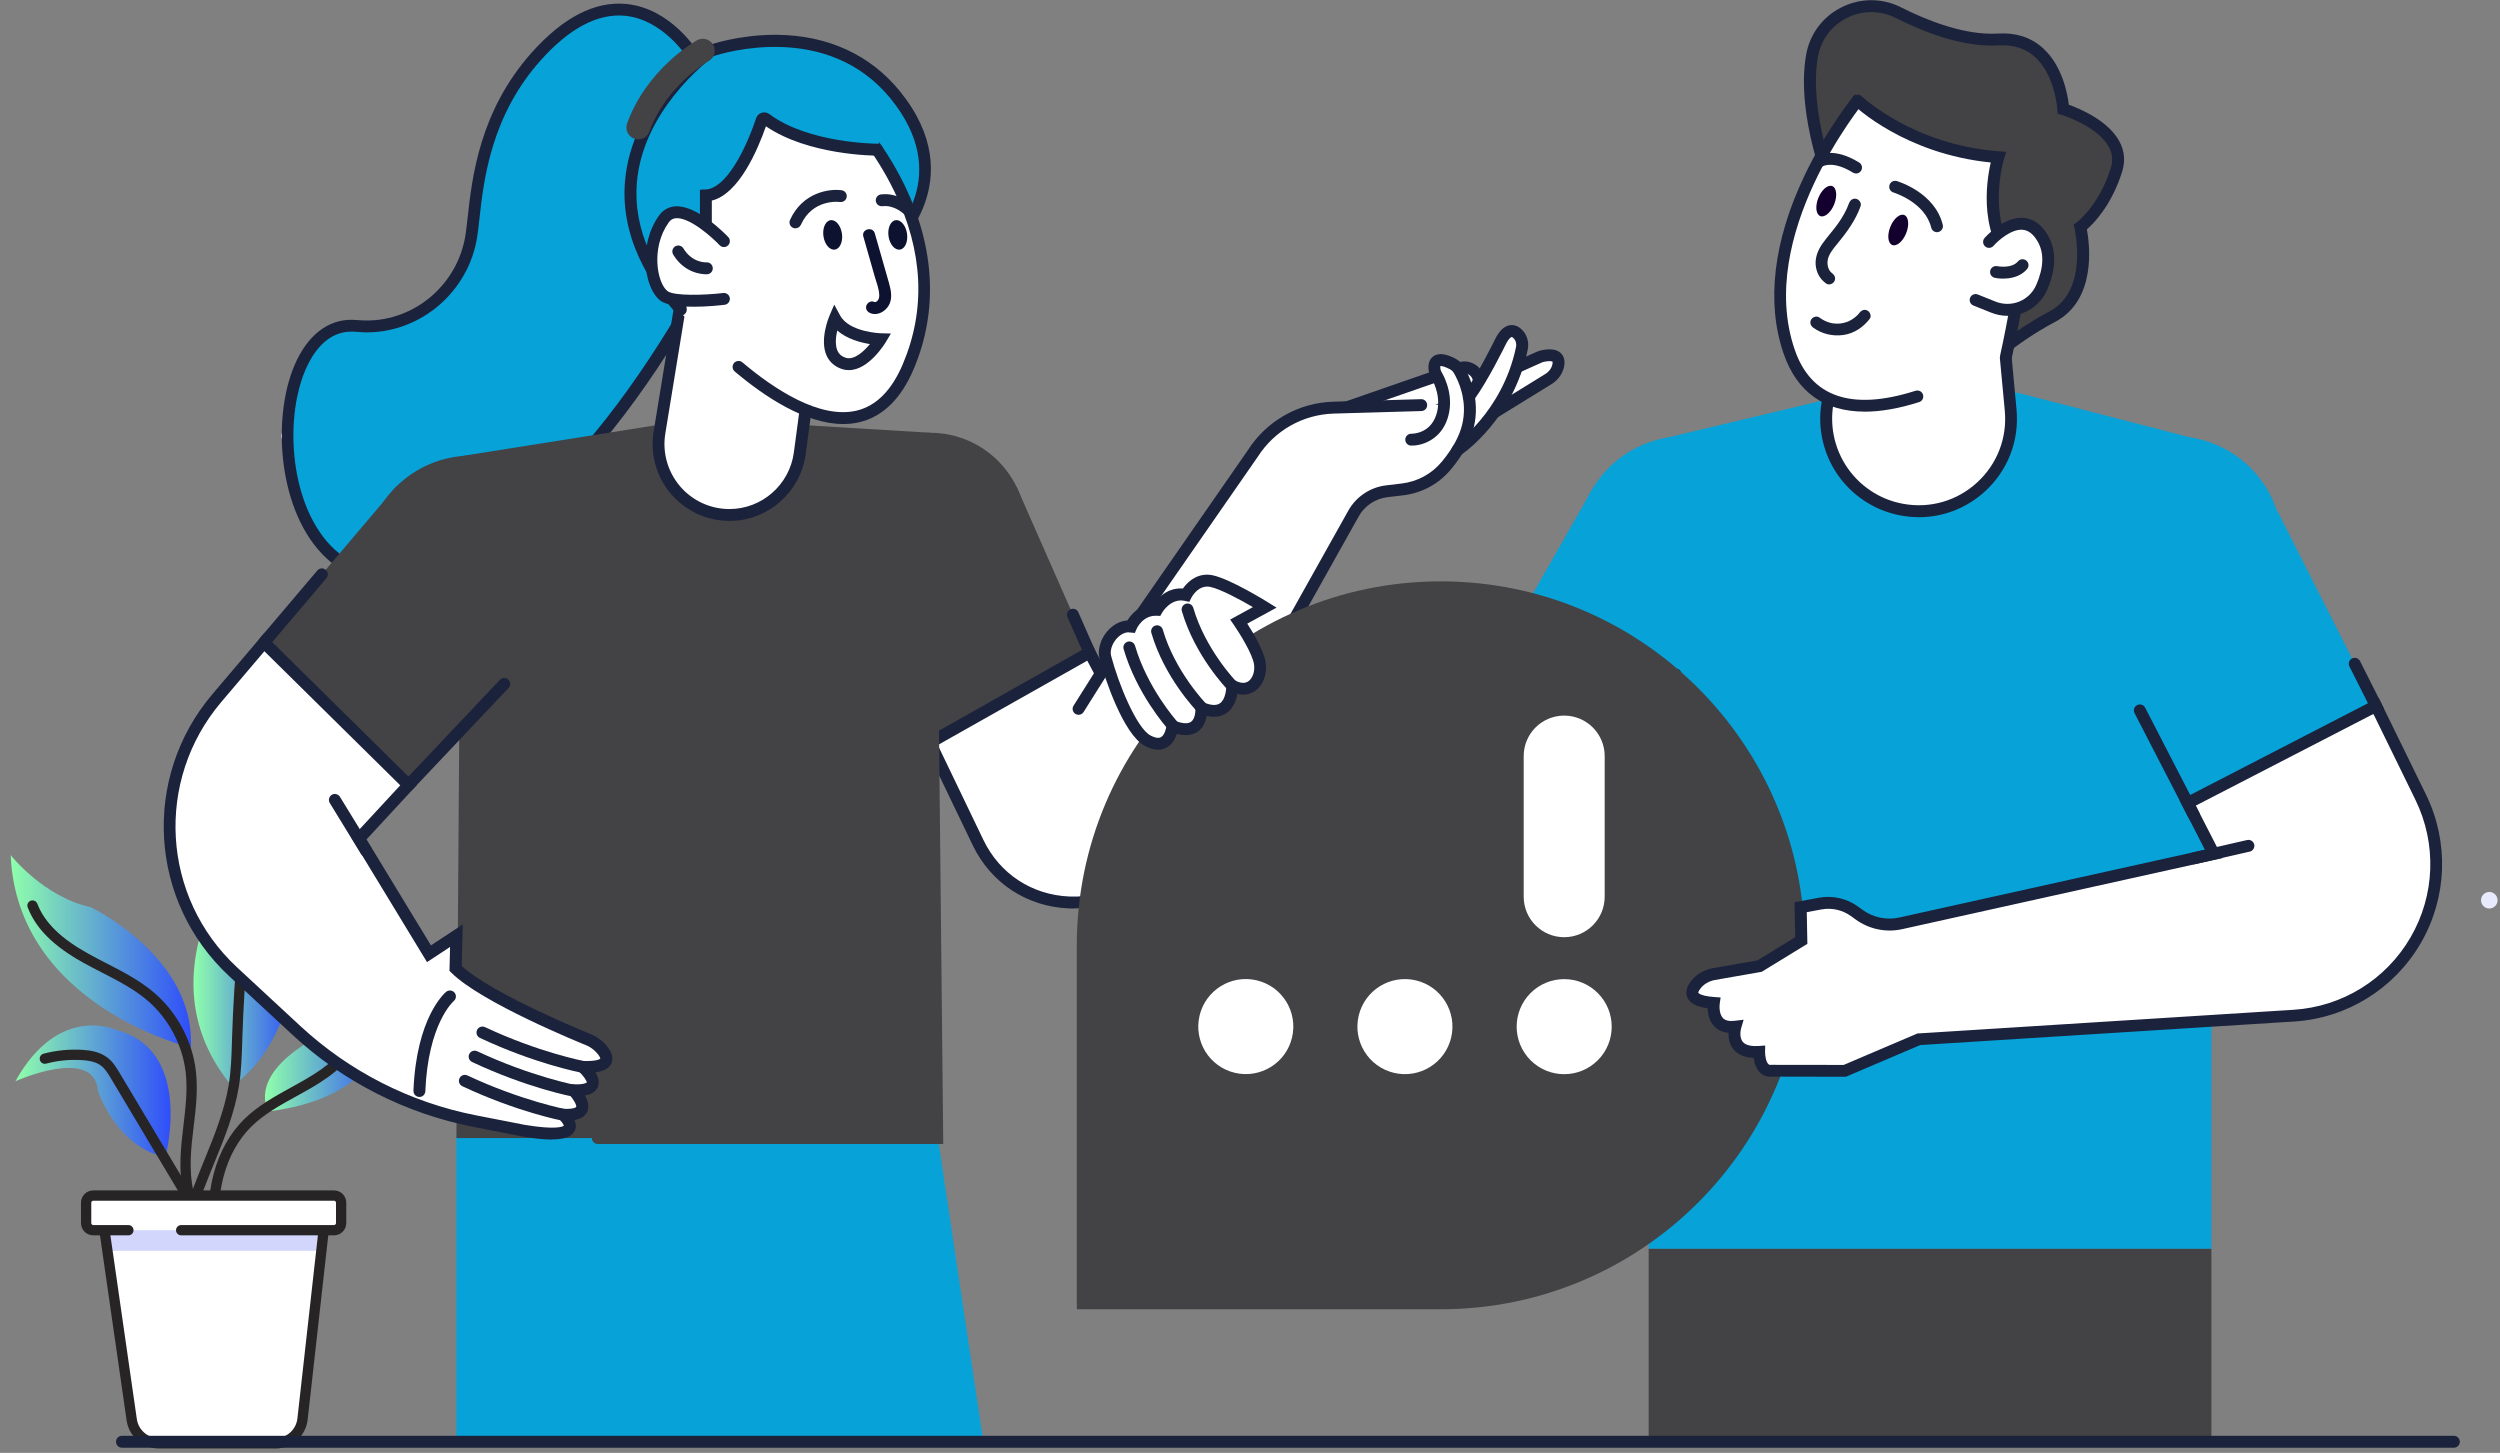 <svg width="191" height="111" viewBox="0 0 191 111" fill="none" xmlns="http://www.w3.org/2000/svg">
<rect x="0" y="0" width="191" height="111" fill="#808080" stroke="none"/>
<path d="M14.577 80.039C14.577 80.039 1.301 76.865 0.817 65.332C0.817 65.332 3.339 68.53 6.922 69.305C6.922 69.305 14.966 73.136 14.577 80.039Z" fill="url(#paint0_linear_2222_977)"/>
<path d="M29.552 75.878C29.552 75.878 31.208 83.584 20.52 84.909C20.52 84.909 18.919 82.525 23.38 79.717C24.084 79.272 24.887 79.025 25.709 78.891C26.771 78.718 28.474 78.085 29.552 75.878Z" fill="url(#paint1_linear_2222_977)"/>
<path d="M21.059 61.638C21.059 61.638 9.561 73.108 17.688 82.945C17.688 82.945 20.166 81.691 21.68 77.494C22.679 74.725 22.695 71.707 21.916 68.868C21.476 67.255 21.039 64.844 21.063 61.638H21.059Z" fill="url(#paint2_linear_2222_977)"/>
<path d="M9.005 78.728C9.005 78.728 4.548 76.545 1.177 82.607C1.177 82.607 7.223 79.889 7.483 83.342C7.483 83.342 8.918 87.681 12.639 88.389C12.639 88.389 14.799 80.337 9.009 78.728H9.005Z" fill="url(#paint3_linear_2222_977)"/>
<path d="M13.99 97.184C13.782 97.184 13.608 97.023 13.597 96.811C13.447 93.931 14.549 91.233 15.615 88.621C16.374 86.757 17.16 84.825 17.479 82.859C17.656 81.765 17.692 80.621 17.723 79.519L17.735 79.126C17.88 74.657 18.297 70.15 18.97 65.728C19.001 65.512 19.206 65.366 19.418 65.398C19.635 65.429 19.78 65.63 19.749 65.846C19.08 70.236 18.667 74.712 18.521 79.149L18.51 79.543C18.474 80.672 18.439 81.84 18.254 82.984C17.924 85.042 17.121 87.013 16.342 88.916C15.264 91.564 14.242 94.065 14.383 96.772C14.395 96.988 14.226 97.173 14.01 97.184C14.002 97.184 13.998 97.184 13.99 97.184Z" fill="#272425"/>
<path d="M16.468 95.419C16.276 95.419 16.107 95.277 16.079 95.081C15.521 91.171 16.457 87.686 18.644 85.518C19.686 84.488 20.988 83.768 22.251 83.072C23.852 82.191 25.362 81.357 26.338 79.952C26.46 79.775 26.707 79.728 26.884 79.854C27.061 79.976 27.109 80.224 26.983 80.401C25.905 81.955 24.241 82.875 22.632 83.76C21.417 84.429 20.162 85.121 19.198 86.077C17.188 88.067 16.335 91.308 16.858 94.967C16.889 95.183 16.74 95.38 16.524 95.411C16.504 95.411 16.484 95.411 16.468 95.411V95.419Z" fill="#272425"/>
<path d="M14.893 92.878C14.747 92.878 14.61 92.799 14.539 92.662C13.65 90.884 13.721 88.799 13.882 87.182C13.921 86.785 13.969 86.388 14.016 85.986C14.177 84.641 14.342 83.253 14.185 81.911C13.941 79.83 12.891 77.848 11.309 76.475C10.271 75.578 9.004 74.925 7.777 74.296C7.309 74.056 6.829 73.808 6.361 73.549C4.088 72.286 2.738 70.941 2.117 69.324C2.038 69.12 2.141 68.895 2.341 68.817C2.542 68.738 2.77 68.84 2.849 69.041C3.403 70.477 4.638 71.692 6.743 72.86C7.199 73.116 7.667 73.356 8.135 73.596C9.402 74.245 10.712 74.921 11.821 75.881C13.552 77.38 14.696 79.543 14.964 81.817C15.133 83.249 14.964 84.684 14.795 86.073C14.747 86.466 14.7 86.86 14.661 87.253C14.511 88.763 14.441 90.703 15.239 92.304C15.337 92.496 15.259 92.732 15.062 92.831C15.007 92.858 14.944 92.874 14.885 92.874L14.893 92.878Z" fill="#272425"/>
<path d="M16.188 96.45C15.991 96.45 15.822 96.304 15.798 96.103C15.578 94.286 14.567 92.595 13.674 91.096L8.478 82.395C8.261 82.029 8.033 81.656 7.719 81.416C7.384 81.164 6.928 81.03 6.236 80.991C5.323 80.936 4.411 81.026 3.526 81.262C3.313 81.317 3.101 81.191 3.046 80.983C2.991 80.774 3.116 80.558 3.325 80.503C4.289 80.247 5.284 80.149 6.283 80.208C6.861 80.243 7.601 80.338 8.199 80.794C8.635 81.124 8.911 81.589 9.154 81.998L14.351 90.699C15.283 92.26 16.341 94.03 16.581 96.013C16.608 96.229 16.455 96.426 16.239 96.45C16.223 96.45 16.207 96.45 16.191 96.45H16.188Z" fill="#272425"/>
<path d="M21.032 110.269H12.126C11.088 110.269 10.207 109.505 10.057 108.475L7.697 92.084H24.93L23.101 108.412C22.983 109.47 22.09 110.269 21.024 110.269H21.032Z" fill="white"/>
<path d="M24.549 95.56L24.844 92.913H7.824L8.205 95.56H24.549Z" fill="#D2D6FD"/>
<path d="M21.039 110.662H12.133C10.906 110.662 9.852 109.745 9.675 108.534L7.252 91.694H25.381L23.505 108.459C23.364 109.718 22.305 110.666 21.039 110.666V110.662ZM8.161 92.477L10.454 108.42C10.572 109.25 11.296 109.875 12.133 109.875H21.039C21.904 109.875 22.628 109.226 22.722 108.368L24.5 92.481H8.161V92.477Z" fill="#272425"/>
<path d="M25.025 91.34H7.611C7.04 91.34 6.577 91.803 6.577 92.374V92.953C6.577 93.524 7.04 93.987 7.611 93.987H25.025C25.596 93.987 26.059 93.524 26.059 92.953V92.374C26.059 91.803 25.596 91.34 25.025 91.34Z" fill="white"/>
<path d="M25.516 94.381H13.842C13.625 94.381 13.448 94.204 13.448 93.988C13.448 93.772 13.625 93.594 13.842 93.594H25.516C25.603 93.594 25.67 93.524 25.67 93.441V91.887C25.67 91.801 25.599 91.734 25.516 91.734H7.127C7.041 91.734 6.974 91.805 6.974 91.887V93.441C6.974 93.528 7.045 93.594 7.127 93.594H9.81C10.026 93.594 10.203 93.772 10.203 93.988C10.203 94.204 10.026 94.381 9.81 94.381H7.127C6.608 94.381 6.187 93.96 6.187 93.441V91.887C6.187 91.368 6.608 90.947 7.127 90.947H25.516C26.035 90.947 26.456 91.368 26.456 91.887V93.441C26.456 93.96 26.035 94.381 25.516 94.381Z" fill="#272425"/>
<path d="M38.481 28.301C38.497 29.285 37.711 30.095 36.727 30.111C35.744 30.127 34.933 29.34 34.918 28.357C34.902 27.373 35.689 26.563 36.672 26.547C37.655 26.531 38.466 27.318 38.481 28.301Z" fill="#E8EBFE"/>
<path d="M190.816 68.766C190.82 69.116 190.541 69.403 190.194 69.411C189.848 69.419 189.557 69.136 189.549 68.79C189.545 68.44 189.825 68.153 190.171 68.145C190.517 68.137 190.808 68.42 190.816 68.766Z" fill="#E8EBFE"/>
<path d="M24.672 34.234L23.81 33.782L24.263 32.92C24.381 32.696 24.294 32.425 24.07 32.307C23.846 32.189 23.574 32.275 23.456 32.499L23.004 33.361L22.142 32.908C21.918 32.791 21.647 32.877 21.529 33.101C21.411 33.325 21.497 33.597 21.722 33.715L22.583 34.167L22.131 35.029C22.013 35.253 22.099 35.524 22.323 35.642C22.548 35.76 22.819 35.674 22.937 35.45L23.389 34.588L24.251 35.041C24.475 35.158 24.747 35.072 24.864 34.848C24.983 34.623 24.896 34.352 24.672 34.234Z" fill="#E8EBFE"/>
<path d="M75.127 110.149H34.871V86.603H71.602L75.127 110.149Z" fill="#06A2D8"/>
<path d="M101.338 31.661L111.502 28.133C112.183 27.897 112.91 28.353 112.981 29.069C112.981 29.081 112.981 29.093 112.981 29.105C113.02 29.561 112.757 29.99 112.34 30.186L104.343 33.931L101.338 31.661Z" fill="white"/>
<path d="M104.286 34.457L100.384 31.511L111.351 27.704C111.811 27.542 112.311 27.601 112.72 27.865C113.125 28.125 113.385 28.545 113.432 29.025V29.065C113.487 29.706 113.125 30.319 112.535 30.595L104.286 34.457ZM102.292 31.81L104.4 33.399L112.149 29.769C112.397 29.651 112.551 29.399 112.531 29.135V29.104C112.507 28.911 112.401 28.734 112.232 28.624C112.059 28.514 111.847 28.486 111.654 28.553L102.296 31.802L102.292 31.81Z" fill="#1B223C"/>
<path d="M112.987 32.239L118.305 28.963C118.679 28.731 118.962 28.365 119.052 27.932C119.155 27.464 119.017 26.988 117.931 27.189C117.801 27.212 117.679 27.252 117.558 27.307L112.987 29.368V32.239Z" fill="white"/>
<path d="M112.53 33.053V29.076L117.369 26.893C117.526 26.822 117.687 26.771 117.844 26.744C118.513 26.622 118.977 26.704 119.268 27.003C119.434 27.172 119.607 27.491 119.493 28.026C119.379 28.565 119.028 29.045 118.537 29.348L112.526 33.053H112.53ZM113.439 29.662V31.424L118.061 28.573C118.344 28.4 118.541 28.128 118.604 27.833C118.635 27.684 118.615 27.633 118.612 27.629C118.612 27.629 118.568 27.593 118.383 27.593C118.293 27.593 118.171 27.601 118.006 27.633C117.919 27.648 117.829 27.676 117.738 27.719L113.435 29.658L113.439 29.662Z" fill="#1B223C"/>
<path d="M53.005 4.319C53.005 4.319 48.167 -3.753 40.961 4.319C36.41 9.413 36.425 15.281 36.012 17.996C35.383 22.153 31.709 25.198 27.512 24.919C27.398 24.911 27.284 24.903 27.17 24.891C19.149 24.203 19.747 48.842 33.601 43.225C47.455 37.608 57.194 14.471 57.194 14.471L53.005 4.311V4.319Z" fill="#06A2D8"/>
<path d="M29.747 44.523C27.297 44.523 25.617 43.402 24.54 42.25C21.141 38.615 20.759 31.468 22.683 27.503C23.717 25.371 25.326 24.285 27.21 24.447C27.324 24.454 27.435 24.466 27.545 24.47C31.447 24.73 34.971 21.855 35.565 17.933C35.624 17.551 35.671 17.111 35.73 16.599C36.065 13.567 36.631 8.492 40.624 4.016C43.027 1.325 45.45 0.075 47.834 0.303C51.291 0.629 53.313 3.945 53.4 4.087L53.431 4.146L57.691 14.479L57.616 14.652C57.593 14.711 55.119 20.549 50.977 26.992C47.138 32.967 41.041 40.704 33.772 43.65C32.245 44.268 30.908 44.519 29.747 44.519V44.523ZM26.845 25.336C25.118 25.336 24.079 26.708 23.501 27.896C21.703 31.598 22.05 38.253 25.204 41.624C27.206 43.768 30.054 44.177 33.433 42.808C46.327 37.581 55.776 16.595 56.704 14.471L52.601 4.523C52.412 4.224 50.587 1.471 47.739 1.204C45.663 1.011 43.495 2.159 41.3 4.618C37.5 8.874 36.958 13.771 36.631 16.694C36.572 17.213 36.525 17.665 36.462 18.063C35.825 22.267 32.175 25.391 28.029 25.391C27.848 25.391 27.667 25.387 27.486 25.371C27.372 25.363 27.254 25.355 27.132 25.343C27.033 25.336 26.939 25.332 26.845 25.332V25.336Z" fill="#1B223C"/>
<path d="M71.05 47.781C75.115 47.781 78.41 44.486 78.41 40.421C78.41 36.356 75.115 33.062 71.05 33.062C66.985 33.062 63.69 36.356 63.69 40.421C63.69 44.486 66.985 47.781 71.05 47.781Z" fill="#434244"/>
<path d="M64.685 44.11L71.053 56.737L83.247 49.849L77.666 37.191L64.685 44.11Z" fill="#434244"/>
<path d="M115.906 25.474C115.584 25.19 115.124 25.12 114.624 26.123C114.624 26.123 113.377 28.821 112.217 30.328C112.052 29.38 111.686 28.648 111.466 28.27C111.355 28.081 111.19 27.924 110.997 27.822C110.522 27.566 109.629 27.2 109.581 28.03C109.57 28.251 109.633 28.471 109.743 28.664C109.955 29.037 110.36 29.887 110.321 30.906L101.891 31.15C99.378 31.221 97.061 32.538 95.712 34.662L84.081 51.423L83.251 49.857L71.057 56.745L74.727 64.38C77.535 70.225 85.733 70.559 89.009 64.962L103.41 39.245C103.937 38.305 104.881 37.671 105.951 37.546L107.139 37.408C108.445 37.255 109.644 36.609 110.486 35.599C110.785 35.24 111.088 34.835 111.355 34.395C111.355 34.395 115.187 31.834 116.268 26.622C116.355 26.209 116.229 25.765 115.91 25.485L115.906 25.474Z" fill="white"/>
<path d="M111.355 34.836C111.209 34.836 111.064 34.765 110.977 34.635C110.839 34.427 110.894 34.144 111.103 34.006C111.138 33.982 114.793 31.473 115.823 26.517C115.878 26.249 115.796 25.978 115.611 25.816C115.552 25.761 115.501 25.742 115.485 25.746C115.477 25.746 115.3 25.789 115.032 26.324C114.981 26.43 113.711 29.042 112.586 30.592C112.44 30.796 112.153 30.84 111.953 30.69C111.748 30.544 111.705 30.257 111.854 30.057C112.932 28.574 114.21 25.946 114.222 25.923C114.541 25.282 114.899 24.935 115.316 24.853C115.532 24.809 115.866 24.825 116.216 25.132C116.649 25.514 116.842 26.115 116.72 26.701C115.615 32.035 111.779 34.651 111.614 34.761C111.536 34.812 111.449 34.836 111.362 34.836H111.355Z" fill="#1B223C"/>
<path d="M82.036 69.411C81.914 69.411 81.788 69.411 81.666 69.403C78.452 69.273 75.703 67.464 74.31 64.565L70.456 56.548L83.428 49.224L84.128 50.542L95.331 34.403C96.763 32.153 99.21 30.764 101.876 30.689L108.567 30.497C108.815 30.481 109.028 30.685 109.035 30.937C109.043 31.189 108.847 31.397 108.595 31.405L101.904 31.598C99.536 31.665 97.365 32.9 96.094 34.898L96.082 34.914L84.026 52.288L83.066 50.475L71.647 56.922L75.132 64.171C76.379 66.763 78.838 68.376 81.709 68.494C84.581 68.612 87.161 67.2 88.617 64.718L103.013 39.009C103.611 37.943 104.689 37.223 105.9 37.081L107.088 36.94C108.288 36.798 109.378 36.208 110.153 35.276C110.975 34.285 111.502 33.325 111.714 32.42C112.147 30.599 111.411 29.069 111.073 28.494C111.006 28.376 110.904 28.282 110.782 28.215C110.365 27.991 110.129 27.959 110.046 27.963C110.046 27.975 110.038 27.995 110.038 28.018C110.023 28.184 110.082 28.329 110.137 28.424C110.448 28.966 111.116 30.406 110.585 31.999C110.027 33.679 108.52 34.072 107.8 34.044C107.549 34.037 107.356 33.824 107.364 33.572C107.372 33.325 107.588 33.128 107.832 33.136C107.891 33.136 109.24 33.156 109.724 31.712C110.141 30.465 109.602 29.312 109.35 28.876C109.177 28.577 109.106 28.25 109.138 27.928C109.181 27.476 109.417 27.263 109.606 27.161C109.987 26.956 110.53 27.043 111.218 27.413C111.486 27.558 111.71 27.771 111.864 28.034C112.253 28.703 113.111 30.489 112.603 32.628C112.355 33.671 111.769 34.757 110.853 35.858C109.928 36.971 108.63 37.675 107.195 37.844L106.007 37.982C105.082 38.092 104.26 38.639 103.808 39.449L89.407 65.166C87.842 67.841 85.112 69.403 82.048 69.403L82.036 69.411Z" fill="#1B223C"/>
<path d="M35.233 34.847L50.487 32.428H60.588L71.052 33.061L71.602 86.95H34.871L35.233 34.847Z" fill="#434244"/>
<path d="M36.032 51.179C40.553 51.179 44.217 47.514 44.217 42.993C44.217 38.472 40.553 34.808 36.032 34.808C31.511 34.808 27.846 38.472 27.846 42.993C27.846 47.514 31.511 51.179 36.032 51.179Z" fill="#434244"/>
<path d="M30.277 37.172L20.176 49.087L31.221 59.982L42.262 48.3L30.277 37.172Z" fill="#434244"/>
<path d="M40.024 86.383L36.295 85.656C31.186 84.657 26.453 82.253 22.634 78.713L17.823 74.252C11.872 68.734 11.325 59.51 16.58 53.322L20.18 49.086L31.221 59.982L27.437 64.076L32.779 72.868L34.875 71.487L34.808 73.989C37.078 76.27 45.075 79.484 45.075 79.484C45.464 79.673 45.81 79.94 46.07 80.287C46.487 80.845 46.648 81.581 44.528 81.51C44.528 81.51 46.64 83.402 43.804 83.288C43.804 83.288 45.767 85.31 43.025 85.16C43.025 85.16 45.362 87.272 40.024 86.383Z" fill="white"/>
<path d="M42.163 87.061C41.585 87.061 40.853 86.986 39.949 86.833H39.937L36.208 86.101C31.008 85.086 26.209 82.647 22.326 79.044L17.516 74.584C11.371 68.884 10.809 59.416 16.233 53.028L20.147 48.418L31.853 59.967L28.002 64.132L32.923 72.228L35.354 70.627L35.272 73.797C37.624 75.98 45.168 79.028 45.247 79.056L45.274 79.068C45.742 79.296 46.148 79.619 46.435 80.008C46.883 80.606 46.816 81.035 46.687 81.29C46.506 81.636 46.116 81.845 45.487 81.924C45.695 82.262 45.833 82.663 45.68 83.041C45.514 83.446 45.097 83.623 44.688 83.694C44.901 84.067 45.046 84.528 44.861 84.937C44.684 85.33 44.287 85.499 43.898 85.57C44.004 85.822 44.047 86.109 43.91 86.388C43.693 86.833 43.146 87.053 42.171 87.053L42.163 87.061ZM40.102 85.94C42.482 86.337 42.993 86.07 43.076 86.007C43.06 85.9 42.887 85.653 42.718 85.503L41.766 84.642L43.044 84.712C43.882 84.756 44.02 84.575 44.02 84.571C44.075 84.453 43.819 83.965 43.473 83.611L42.678 82.797L43.815 82.84C44.665 82.876 44.826 82.702 44.83 82.702C44.842 82.592 44.566 82.168 44.216 81.853L43.292 81.019L44.535 81.058C45.566 81.094 45.821 80.921 45.864 80.881C45.864 80.85 45.841 80.748 45.695 80.559C45.495 80.291 45.212 80.063 44.881 79.898C44.382 79.697 36.762 76.602 34.477 74.308L34.339 74.171L34.386 72.346L32.624 73.506L26.858 64.018L30.579 59.998L20.198 49.755L16.918 53.618C11.808 59.632 12.335 68.554 18.125 73.919L22.936 78.379C26.697 81.865 31.342 84.229 36.373 85.212L40.098 85.94H40.102Z" fill="#1B223C"/>
<path d="M44.528 81.966C44.501 81.966 44.473 81.966 44.446 81.958C44.3 81.931 40.866 81.27 36.665 79.295C36.437 79.189 36.339 78.918 36.449 78.689C36.555 78.461 36.827 78.367 37.055 78.473C41.146 80.397 44.584 81.058 44.619 81.065C44.867 81.113 45.028 81.349 44.981 81.596C44.941 81.813 44.749 81.966 44.536 81.966H44.528Z" fill="#1B223C"/>
<path d="M43.931 83.808C43.903 83.808 43.876 83.808 43.848 83.8C43.703 83.772 40.269 83.116 36.068 81.137C35.84 81.031 35.741 80.76 35.851 80.531C35.958 80.303 36.229 80.209 36.457 80.315C40.548 82.239 43.986 82.899 44.021 82.907C44.269 82.954 44.43 83.19 44.383 83.438C44.344 83.654 44.151 83.808 43.939 83.808H43.931Z" fill="#1B223C"/>
<path d="M43.185 85.657C43.157 85.657 43.13 85.657 43.102 85.649C42.956 85.621 39.523 84.964 35.322 82.986C35.093 82.879 34.995 82.608 35.105 82.38C35.212 82.152 35.483 82.057 35.711 82.164C39.802 84.087 43.24 84.748 43.275 84.756C43.523 84.803 43.684 85.039 43.637 85.287C43.598 85.503 43.405 85.657 43.193 85.657H43.185Z" fill="#1B223C"/>
<path d="M32.043 83.807C32.043 83.807 32.032 83.807 32.024 83.807C31.772 83.795 31.579 83.587 31.587 83.335C31.815 77.686 33.998 75.849 34.089 75.775C34.285 75.617 34.569 75.645 34.73 75.841C34.887 76.034 34.86 76.321 34.667 76.479C34.632 76.51 32.704 78.209 32.496 83.374C32.484 83.618 32.283 83.811 32.043 83.811V83.807Z" fill="#1B223C"/>
<path d="M31.219 60.435C31.105 60.435 30.994 60.395 30.908 60.309C30.727 60.136 30.719 59.849 30.888 59.667L38.193 51.938C38.366 51.757 38.653 51.749 38.834 51.919C39.015 52.092 39.023 52.379 38.854 52.56L31.549 60.289C31.459 60.383 31.341 60.431 31.219 60.431V60.435Z" fill="#1B223C"/>
<path d="M20.175 49.538C20.073 49.538 19.967 49.503 19.881 49.432C19.688 49.271 19.664 48.984 19.829 48.791L24.243 43.587C24.404 43.394 24.691 43.371 24.884 43.536C25.077 43.697 25.1 43.984 24.935 44.177L20.522 49.381C20.431 49.487 20.305 49.542 20.175 49.542V49.538Z" fill="#1B223C"/>
<path d="M27.973 65.465C27.82 65.465 27.67 65.387 27.584 65.249L25.196 61.351C25.066 61.138 25.133 60.859 25.346 60.725C25.558 60.596 25.837 60.663 25.971 60.875L28.359 64.773C28.488 64.985 28.422 65.265 28.209 65.398C28.134 65.446 28.052 65.465 27.973 65.465Z" fill="#1B223C"/>
<path d="M82.4 54.612C82.317 54.612 82.235 54.589 82.16 54.541C81.948 54.408 81.885 54.128 82.018 53.916L84.237 50.392C84.371 50.179 84.65 50.116 84.862 50.25C85.075 50.384 85.138 50.663 85.004 50.875L82.785 54.4C82.699 54.537 82.549 54.612 82.4 54.612Z" fill="#1B223C"/>
<path d="M72.059 87.402H45.674C45.422 87.402 45.217 87.198 45.217 86.946C45.217 86.694 45.422 86.49 45.674 86.49H71.143L70.742 47.123C70.742 46.872 70.942 46.667 71.19 46.663H71.194C71.442 46.663 71.647 46.864 71.65 47.111L72.064 87.394L72.059 87.402Z" fill="#434244"/>
<path d="M83.245 50.306C83.072 50.306 82.902 50.204 82.828 50.035L81.557 47.147C81.455 46.919 81.557 46.648 81.789 46.549C82.017 46.447 82.289 46.549 82.387 46.781L83.658 49.669C83.76 49.897 83.658 50.168 83.426 50.267C83.367 50.294 83.304 50.306 83.241 50.306H83.245Z" fill="#1B223C"/>
<path d="M68.079 18.708C68.079 18.708 73.704 13.779 68.398 7.25C63.092 0.716 54.328 3.871 54.328 3.871C54.328 3.871 41.265 13.107 53.183 24.899L68.079 18.712V18.708Z" fill="#06A2D8"/>
<path d="M53.077 25.434L52.861 25.222C49.152 21.552 47.433 17.732 47.748 13.877C48.259 7.67 53.825 3.67 54.061 3.501L54.112 3.466L54.171 3.446C54.261 3.414 56.393 2.659 59.218 2.659C59.269 2.659 59.324 2.659 59.375 2.659C63.249 2.699 66.491 4.189 68.749 6.966C74.267 13.759 68.434 19.003 68.375 19.054L68.32 19.101L68.249 19.129L53.073 25.434H53.077ZM54.541 4.28C53.986 4.693 49.105 8.477 48.656 13.96C48.369 17.461 49.927 20.962 53.29 24.364L67.832 18.322C68.406 17.787 72.792 13.382 68.048 7.541C63.234 1.613 55.304 4.032 54.541 4.28Z" fill="#1B223C"/>
<path d="M62.366 25.202L61.103 34.642C60.745 37.333 58.448 39.343 55.734 39.343C52.394 39.343 49.849 36.349 50.388 33.053L52.398 20.745L62.37 25.202H62.366Z" fill="white"/>
<path d="M55.731 39.796C54.004 39.796 52.376 39.041 51.258 37.727C50.141 36.413 49.658 34.682 49.937 32.979L52.041 20.089L62.858 24.927L61.553 34.706C61.163 37.609 58.661 39.8 55.731 39.8V39.796ZM52.745 21.399L50.83 33.124C50.594 34.564 51.003 36.027 51.947 37.141C52.891 38.254 54.272 38.891 55.727 38.891C58.205 38.891 60.317 37.038 60.648 34.584L61.867 25.478L52.745 21.399Z" fill="#1B223C"/>
<path d="M64.757 8.627C64.757 8.627 73.812 17.587 69.398 28.003C64.985 38.419 53.184 24.896 53.184 24.896L51.977 23.916C51.977 23.916 50.777 11.545 54.388 7.706C57.999 3.867 64.761 8.623 64.761 8.623L64.757 8.627Z" fill="white"/>
<path d="M64.424 32.396C61.541 32.396 58.39 30.288 56.132 28.38C55.94 28.218 55.916 27.931 56.077 27.739C56.239 27.546 56.526 27.522 56.718 27.683C59.149 29.737 62.639 32.042 65.455 31.369C66.946 31.011 68.13 29.819 68.975 27.821C70.749 23.636 70.533 19.195 68.33 14.628C66.773 11.395 64.719 9.235 64.46 8.972C63.964 8.637 57.891 4.637 54.712 8.016C51.286 11.658 52.455 23.494 52.466 23.612C52.49 23.86 52.309 24.084 52.061 24.112C51.809 24.139 51.589 23.955 51.562 23.707C51.511 23.203 50.342 11.34 54.052 7.394C57.887 3.315 64.727 8.047 65.014 8.252L65.073 8.299C65.168 8.394 67.414 10.636 69.137 14.207C71.434 18.963 71.67 23.793 69.813 28.179C68.85 30.457 67.453 31.829 65.667 32.254C65.262 32.353 64.845 32.396 64.424 32.396Z" fill="#1B223C"/>
<path d="M67.014 11.438C67.014 11.438 61.641 11.438 58.51 9.086C58.4 9.003 58.242 9.054 58.199 9.184C57.813 10.348 56.177 14.845 53.931 14.935V19.852H51.838C51.838 19.852 49.14 17.468 49.958 13.476C50.78 9.483 53.054 5.357 55.984 4.783C58.915 4.208 65.102 5.758 66.424 7.591C67.742 9.424 67.018 11.434 67.018 11.434L67.014 11.438Z" fill="#06A2D8"/>
<path d="M54.383 20.309H51.834C51.582 20.309 51.377 20.104 51.377 19.852C51.377 19.601 51.582 19.396 51.834 19.396H53.474V14.495L53.911 14.475C55.445 14.412 56.943 11.506 57.766 9.035C57.832 8.835 57.99 8.677 58.19 8.614C58.391 8.552 58.611 8.591 58.78 8.717C61.758 10.951 66.962 10.979 67.013 10.979C67.265 10.979 67.469 11.183 67.469 11.435C67.469 11.687 67.265 11.891 67.013 11.891C66.793 11.891 61.754 11.864 58.517 9.649C57.887 11.45 56.452 14.822 54.383 15.325V20.305V20.309Z" fill="#1B223C"/>
<path d="M48.765 10.648C48.663 10.648 48.556 10.632 48.454 10.593C47.982 10.42 47.738 9.9 47.911 9.428C49.437 5.227 53.103 3.162 53.257 3.076C53.697 2.832 54.248 2.993 54.492 3.43C54.736 3.866 54.575 4.421 54.138 4.665C54.106 4.685 50.905 6.506 49.618 10.05C49.485 10.42 49.135 10.648 48.765 10.648Z" fill="#434244"/>
<path d="M55.306 18.42C55.306 18.42 52.006 14.935 50.724 16.721C49.225 18.81 49.682 21.799 50.72 22.594C51.601 23.27 55.31 22.83 55.31 22.83V18.416L55.306 18.42Z" fill="white"/>
<path d="M52.982 23.432C51.967 23.432 50.921 23.33 50.441 22.96C49.233 22.032 48.714 18.751 50.354 16.462C50.657 16.041 51.082 15.801 51.586 15.765C53.253 15.659 55.397 17.858 55.637 18.11C55.81 18.291 55.802 18.578 55.621 18.751C55.44 18.924 55.153 18.916 54.98 18.735C54.414 18.137 52.711 16.603 51.648 16.67C51.413 16.686 51.239 16.788 51.094 16.989C49.697 18.94 50.209 21.634 50.996 22.24C51.495 22.625 53.832 22.555 55.256 22.386C55.503 22.358 55.731 22.535 55.759 22.783C55.787 23.031 55.61 23.259 55.362 23.286C55.031 23.326 54.024 23.436 52.982 23.436V23.432Z" fill="#1B223C"/>
<path d="M53.945 20.954C53.587 20.954 52.281 20.852 51.431 19.447C51.302 19.231 51.372 18.952 51.585 18.822C51.801 18.692 52.08 18.763 52.21 18.975C52.895 20.108 53.957 20.045 53.968 20.045C54.22 20.026 54.437 20.214 54.456 20.466C54.476 20.718 54.287 20.934 54.035 20.954C54.028 20.954 53.996 20.954 53.945 20.954Z" fill="#1B223C"/>
<path d="M64.856 28.278C64.687 28.278 64.51 28.254 64.333 28.195C63.79 28.022 63.381 27.668 63.157 27.18C62.599 25.957 63.334 24.211 63.365 24.136L63.735 23.274L64.184 24.101C64.88 25.383 67.267 25.461 67.291 25.461L68.066 25.481L67.669 26.146C67.61 26.24 66.379 28.278 64.852 28.278H64.856ZM63.967 25.249C63.849 25.753 63.79 26.37 63.987 26.807C64.105 27.066 64.309 27.235 64.612 27.334C65.246 27.534 65.981 26.874 66.461 26.288C65.745 26.173 64.707 25.898 63.967 25.253V25.249Z" fill="#1B223C"/>
<path d="M62.911 18.051C63.002 18.672 63.391 19.128 63.781 19.07C64.17 19.015 64.414 18.464 64.324 17.842C64.233 17.221 63.844 16.765 63.454 16.823C63.065 16.879 62.821 17.429 62.911 18.051Z" fill="#0E1231"/>
<path d="M67.884 18.051C67.975 18.672 68.364 19.128 68.753 19.07C69.143 19.015 69.387 18.464 69.296 17.842C69.206 17.221 68.816 16.765 68.427 16.823C68.037 16.879 67.794 17.429 67.884 18.051Z" fill="#0E1231"/>
<path d="M65.959 18.07C66.25 19.097 66.545 20.123 66.836 21.146C66.966 21.599 67.174 22.094 67.174 22.574C67.174 22.735 67.143 22.889 67.017 22.999C66.899 23.101 66.856 23.093 66.741 23.05C66.513 22.96 66.242 23.152 66.183 23.369C66.112 23.628 66.273 23.837 66.501 23.927C67.017 24.136 67.587 23.825 67.87 23.388C68.22 22.849 68.075 22.169 67.91 21.591C67.556 20.336 67.194 19.085 66.836 17.83C66.675 17.268 65.797 17.508 65.959 18.07Z" fill="#0E1231"/>
<path d="M60.773 17.446C60.711 17.446 60.648 17.434 60.585 17.406C60.357 17.304 60.254 17.033 60.357 16.805C61.304 14.704 63.35 14.401 64.302 14.535C64.55 14.57 64.723 14.798 64.687 15.046C64.652 15.294 64.424 15.467 64.176 15.432C64.09 15.42 62.087 15.18 61.187 17.174C61.112 17.343 60.947 17.442 60.773 17.442V17.446Z" fill="#1B223C"/>
<path d="M69.326 16.435C69.212 16.435 69.098 16.392 69.012 16.309C68.996 16.297 68.296 15.644 67.419 15.754C67.171 15.786 66.943 15.609 66.911 15.361C66.88 15.113 67.057 14.885 67.305 14.854C68.622 14.684 69.602 15.617 69.645 15.656C69.826 15.829 69.83 16.12 69.653 16.297C69.562 16.388 69.445 16.435 69.326 16.435Z" fill="#1B223C"/>
<path d="M140.179 14.916C140.179 14.916 137.63 8.917 138.428 4.283C138.955 1.231 142.283 -0.421 145.048 0.975C147.113 2.018 150.048 3.178 152.672 3.017C157.333 2.73 157.628 8.339 157.628 8.339C157.628 8.339 162.667 9.869 161.695 12.969C160.723 16.072 158.93 17.346 158.93 17.346C158.93 17.346 160.145 22.421 156.79 24.191C153.435 25.961 151.228 28.207 151.228 28.207L140.175 14.916H140.179Z" fill="#434244"/>
<path d="M151.205 28.883L139.79 15.155L139.762 15.092C139.656 14.841 137.17 8.917 137.984 4.204C138.26 2.615 139.243 1.286 140.687 0.562C142.138 -0.17 143.806 -0.166 145.257 0.57C147.228 1.565 150.111 2.717 152.648 2.564C154.002 2.478 155.15 2.847 156.059 3.658C157.573 5.011 157.963 7.19 158.057 8C158.863 8.287 161.074 9.204 161.932 10.82C162.313 11.544 162.384 12.311 162.136 13.102C161.33 15.674 159.984 17.047 159.438 17.523C159.65 18.672 160.197 22.908 157.011 24.592C153.758 26.311 151.579 28.506 151.559 28.525L151.205 28.883ZM140.576 14.679L151.272 27.542C152.035 26.834 153.954 25.178 156.586 23.789C159.595 22.2 158.505 17.5 158.494 17.452L158.423 17.153L158.675 16.976C158.675 16.976 160.362 15.733 161.267 12.834C161.44 12.276 161.397 11.757 161.129 11.249C160.272 9.629 157.53 8.783 157.502 8.775L157.196 8.681L157.18 8.362C157.18 8.338 157.019 5.731 155.453 4.334C154.733 3.693 153.809 3.402 152.707 3.469C149.966 3.638 146.921 2.426 144.852 1.38C143.656 0.778 142.291 0.774 141.1 1.372C139.92 1.966 139.109 3.056 138.885 4.358C138.157 8.563 140.321 14.042 140.58 14.675L140.576 14.679Z" fill="#1B223C"/>
<path d="M154.077 29.989L168.95 33.836V95.411H125.96L126.491 33.644L141.801 29.989H154.077Z" fill="#06A2D8"/>
<path d="M168.95 95.41H125.96V110.149H168.95V95.41Z" fill="#434244"/>
<path d="M135.357 46.49C138.075 42.836 137.316 37.671 133.662 34.954C130.008 32.236 124.844 32.995 122.126 36.649C119.409 40.303 120.168 45.468 123.822 48.185C127.475 50.902 132.64 50.143 135.357 46.49Z" fill="#06A2D8"/>
<path d="M121.643 37.392L113.209 52.209L127.791 60.025L136.114 45.282L121.643 37.392Z" fill="#06A2D8"/>
<path d="M113.208 52.209L107.335 61.98H126.361L127.789 60.025L113.208 52.209Z" fill="white"/>
<path d="M126.591 62.431H106.53L113.036 51.599L128.463 59.867L126.591 62.428V62.431ZM108.135 61.523H126.127L127.11 60.178L113.366 52.81L108.131 61.523H108.135Z" fill="#1B223C"/>
<path d="M152.967 24.388L153.616 31.334C154.048 35.98 149.942 39.76 145.347 38.946C141.233 38.214 138.649 34.088 139.785 30.068L141.516 23.963L152.967 24.392V24.388Z" fill="white"/>
<path d="M146.605 39.511C146.161 39.511 145.716 39.472 145.268 39.393C143.179 39.024 141.338 37.781 140.209 35.983C139.084 34.185 138.769 31.983 139.348 29.945L141.177 23.494L153.378 23.95L154.063 31.294C154.283 33.651 153.41 35.92 151.671 37.525C150.263 38.819 148.469 39.515 146.601 39.515L146.605 39.511ZM141.857 24.426L140.225 30.189C139.717 31.983 139.993 33.918 140.984 35.499C141.975 37.081 143.592 38.174 145.429 38.496C147.478 38.862 149.532 38.261 151.062 36.852C152.592 35.444 153.359 33.446 153.166 31.377L152.552 24.828L141.857 24.426Z" fill="#1B223C"/>
<path d="M142.212 7.316C142.212 7.316 133.539 17.633 136.693 26.849C139.848 36.066 153.214 27.022 153.214 27.022C153.214 27.022 156.133 14.172 154.567 11.764C153.002 9.357 146.401 3.146 142.212 7.316Z" fill="white"/>
<path d="M142.456 31.448C139.38 31.448 137.268 29.945 136.261 26.995C134.931 23.113 135.482 18.42 137.858 13.428C139.636 9.688 141.772 7.127 141.862 7.021L141.89 6.993C143.07 5.817 144.509 5.314 146.173 5.491C149.859 5.88 153.706 9.609 154.945 11.517C156.566 14.011 154.001 25.98 153.702 27.337C153.647 27.581 153.407 27.738 153.159 27.683C152.915 27.628 152.758 27.388 152.813 27.141C153.95 21.964 155.252 13.661 154.178 12.012C153.057 10.286 149.41 6.749 146.071 6.395C144.698 6.25 143.51 6.663 142.539 7.627C142.173 8.071 134.133 17.999 137.114 26.708C138.361 30.35 141.469 31.409 146.346 29.855C146.586 29.78 146.842 29.91 146.917 30.15C146.991 30.39 146.862 30.645 146.622 30.72C145.08 31.212 143.687 31.452 142.448 31.452L142.456 31.448Z" fill="#1B223C"/>
<path d="M141.917 7.681C141.917 7.681 145.874 11.504 152.659 12.004C152.659 12.004 150.944 17.51 154.417 20.645C154.417 20.645 156.632 19.985 157.836 18.289C160.479 14.568 148.313 -1.209 142.141 4.341C141.445 4.966 141.374 6.434 141.917 7.684V7.681Z" fill="#434244"/>
<path d="M154.426 21.103C154.316 21.103 154.21 21.064 154.123 20.985C151.091 18.247 151.744 13.928 152.094 12.414C145.556 11.757 141.772 8.17 141.611 8.012C141.43 7.839 141.426 7.552 141.599 7.371C141.772 7.19 142.059 7.186 142.24 7.359C142.28 7.395 146.174 11.076 152.703 11.556L153.274 11.6L153.105 12.146C153.089 12.198 151.519 17.413 154.737 20.316C154.922 20.485 154.938 20.773 154.768 20.957C154.678 21.056 154.556 21.107 154.43 21.107L154.426 21.103Z" fill="#1B223C"/>
<path d="M151.958 18.483C151.958 18.483 154.499 15.564 156.049 18.188C156.761 19.392 156.49 20.788 155.982 21.948C155.361 23.372 153.717 24.041 152.273 23.459L150.932 22.92L151.958 18.483Z" fill="white"/>
<path d="M153.367 24.128C152.95 24.128 152.522 24.049 152.109 23.88L150.767 23.341C150.535 23.247 150.421 22.983 150.516 22.751C150.61 22.519 150.874 22.405 151.106 22.5L152.447 23.038C153.674 23.53 155.043 22.972 155.57 21.768C156.152 20.43 156.184 19.305 155.661 18.421C155.338 17.878 154.972 17.595 154.54 17.555C153.655 17.477 152.624 18.413 152.305 18.782C152.14 18.971 151.853 18.991 151.664 18.826C151.475 18.66 151.456 18.373 151.621 18.184C151.68 18.118 153.092 16.509 154.626 16.65C155.362 16.717 155.975 17.158 156.447 17.96C157.116 19.093 157.104 20.537 156.408 22.134C155.865 23.385 154.658 24.132 153.371 24.132L153.367 24.128Z" fill="#1B223C"/>
<path d="M153.055 21.288C152.693 21.288 152.426 21.233 152.398 21.225C152.154 21.17 151.997 20.93 152.052 20.682C152.107 20.438 152.347 20.285 152.591 20.336C152.611 20.336 153.677 20.556 154.176 19.966C154.337 19.773 154.625 19.75 154.817 19.915C155.01 20.076 155.034 20.363 154.868 20.556C154.353 21.162 153.594 21.284 153.051 21.284L153.055 21.288Z" fill="#1B223C"/>
<path d="M128.02 62.432C127.768 62.432 127.563 62.228 127.563 61.976V51.536C127.563 51.285 127.768 51.08 128.02 51.08C128.272 51.08 128.476 51.285 128.476 51.536V61.976C128.476 62.228 128.272 62.432 128.02 62.432Z" fill="#1B223C"/>
<path d="M145.632 17.817C145.376 18.451 144.9 18.852 144.566 18.718C144.232 18.585 144.169 17.963 144.421 17.33C144.676 16.697 145.152 16.295 145.487 16.429C145.821 16.563 145.884 17.184 145.632 17.817Z" fill="#14002E"/>
<path d="M140.133 15.608C139.877 16.241 139.401 16.642 139.067 16.508C138.732 16.375 138.669 15.753 138.921 15.12C139.177 14.486 139.653 14.085 139.987 14.219C140.321 14.353 140.384 14.974 140.133 15.608Z" fill="#14002E"/>
<path d="M141.803 13.255C141.72 13.255 141.638 13.232 141.563 13.188C140.088 12.272 139.317 12.677 139.285 12.693C139.073 12.823 138.798 12.756 138.664 12.543C138.53 12.331 138.601 12.048 138.817 11.914C138.943 11.839 140.084 11.202 142.043 12.418C142.255 12.551 142.322 12.831 142.188 13.043C142.102 13.181 141.952 13.259 141.803 13.259V13.255Z" fill="#1B223C"/>
<path d="M147.986 17.739C147.782 17.739 147.597 17.601 147.546 17.393C147.074 15.446 144.686 14.714 144.662 14.706C144.422 14.636 144.285 14.384 144.356 14.14C144.426 13.9 144.678 13.762 144.918 13.833C145.036 13.868 147.829 14.718 148.427 17.177C148.486 17.42 148.336 17.664 148.092 17.727C148.057 17.735 148.022 17.739 147.986 17.739Z" fill="#1B223C"/>
<path d="M141.273 15.506C141.069 16.08 140.758 16.611 140.408 17.107C140.046 17.618 139.617 18.074 139.255 18.585C138.917 19.061 138.673 19.628 138.716 20.222C138.764 20.816 139.035 21.315 139.519 21.662C139.719 21.807 140.026 21.697 140.14 21.5C140.274 21.272 140.176 21.024 139.979 20.879C139.684 20.666 139.586 20.261 139.629 19.923C139.692 19.439 140.05 19.014 140.353 18.648C141.084 17.759 141.761 16.847 142.15 15.753C142.233 15.521 142.056 15.258 141.832 15.195C141.58 15.124 141.356 15.281 141.273 15.514V15.506Z" fill="#1B223C"/>
<path d="M142.066 23.899C141.9 24.116 141.668 24.305 141.424 24.446C141.267 24.537 141.212 24.56 141.059 24.611C140.988 24.635 140.917 24.655 140.846 24.671C140.807 24.678 140.768 24.686 140.724 24.694C140.712 24.694 140.61 24.714 140.677 24.706C140.048 24.792 139.509 24.627 138.994 24.253C138.793 24.108 138.486 24.218 138.372 24.415C138.238 24.643 138.337 24.891 138.533 25.036C139.202 25.52 140.032 25.709 140.846 25.591C141.664 25.469 142.353 25.001 142.848 24.356C142.998 24.163 142.88 23.848 142.687 23.734C142.451 23.597 142.215 23.703 142.066 23.896V23.899Z" fill="#1B223C"/>
<path d="M130.929 77.077C130.704 77.077 130.508 76.907 130.48 76.679C130.449 76.431 130.626 76.203 130.874 76.172L135.216 75.629L138.497 74.48C138.733 74.398 138.992 74.524 139.075 74.76C139.158 74.996 139.032 75.255 138.796 75.338L135.425 76.518L130.988 77.073C130.988 77.073 130.948 77.073 130.933 77.073L130.929 77.077Z" fill="#1B223C"/>
<path d="M132.577 78.893C132.337 78.893 132.133 78.705 132.125 78.461C132.113 78.209 132.31 77.996 132.558 77.985L137.152 77.78L138.832 77.446C139.076 77.399 139.315 77.556 139.367 77.804C139.418 78.052 139.256 78.288 139.009 78.339L137.227 78.689L132.597 78.893C132.597 78.893 132.581 78.893 132.577 78.893Z" fill="#1B223C"/>
<path d="M134.392 80.814C134.152 80.814 133.956 80.629 133.94 80.389C133.924 80.137 134.117 79.925 134.365 79.909L139.403 79.603C139.655 79.587 139.868 79.779 139.883 80.027C139.899 80.279 139.706 80.491 139.459 80.507L134.42 80.814C134.42 80.814 134.4 80.814 134.392 80.814Z" fill="#1B223C"/>
<path d="M110.074 100.028H82.268V72.222C82.268 56.874 94.729 44.416 110.074 44.416C125.422 44.416 137.88 56.878 137.88 72.222C137.88 87.571 125.419 100.028 110.074 100.028Z" fill="#434244"/>
<path d="M174.284 42.639C174.871 38.124 171.687 33.987 167.172 33.4C162.656 32.813 158.52 35.997 157.932 40.513C157.345 45.028 160.53 49.164 165.045 49.752C169.56 50.339 173.697 47.155 174.284 42.639Z" fill="#06A2D8"/>
<path d="M159.481 46.501L167.14 61.354L181.529 53.928L173.984 39.02L159.481 46.501Z" fill="#06A2D8"/>
<path d="M167.135 61.354L169.129 65.24L145.221 70.547C144.116 70.791 142.955 70.551 142.039 69.886L141.673 69.622C140.922 69.079 139.985 68.867 139.073 69.036L137.566 69.316L137.618 71.861L134.427 73.816L130.946 74.425C130.396 74.523 129.888 74.807 129.546 75.251C129.121 75.802 129.011 76.49 130.931 76.628C130.931 76.628 130.624 78.685 132.575 78.445C132.575 78.445 131.957 80.538 134.392 80.365C134.392 80.365 134.357 81.978 135.423 81.804L140.941 81.816L146.598 79.405L175.238 77.603C183.494 77.084 188.572 68.344 184.938 60.914L181.523 53.935L167.135 61.362V61.354Z" fill="white"/>
<path d="M141.038 82.265L135.456 82.253C135.094 82.304 134.772 82.21 134.516 81.99C134.162 81.683 134.028 81.187 133.973 80.822C133.281 80.794 132.762 80.57 132.431 80.157C132.113 79.76 132.046 79.276 132.058 78.906C131.621 78.867 131.259 78.705 130.984 78.422C130.575 78.005 130.473 77.435 130.461 77.03C129.603 76.912 129.112 76.648 128.915 76.215C128.801 75.956 128.754 75.527 129.186 74.965C129.591 74.441 130.189 74.091 130.87 73.969L134.264 73.375L137.156 71.601L137.101 68.93L138.985 68.584C140.011 68.396 141.085 68.639 141.935 69.249L142.301 69.513C143.111 70.103 144.138 70.315 145.121 70.095L168.454 64.918L166.523 61.154L181.726 53.307L185.345 60.702C187.119 64.328 186.97 68.576 184.94 72.066C182.91 75.555 179.295 77.793 175.267 78.044L146.706 79.842L141.034 82.261L141.038 82.265ZM134.862 79.87L134.851 80.369C134.847 80.648 134.925 81.144 135.114 81.305C135.153 81.341 135.216 81.372 135.354 81.353H135.429L140.857 81.36L146.502 78.953H146.58L175.22 77.148C178.945 76.912 182.289 74.847 184.165 71.617C186.041 68.392 186.179 64.462 184.539 61.107L181.329 54.546L167.754 61.551L169.808 65.556L145.325 70.988C144.094 71.263 142.8 70.992 141.777 70.252L141.412 69.989C140.767 69.521 139.944 69.336 139.162 69.481L138.037 69.69L138.084 72.109L134.599 74.245L131.031 74.87C130.575 74.949 130.174 75.185 129.91 75.527C129.753 75.732 129.745 75.838 129.749 75.85C129.749 75.85 129.886 76.093 130.968 76.172L131.456 76.207L131.385 76.691C131.358 76.892 131.346 77.49 131.641 77.789C131.822 77.97 132.117 78.04 132.526 77.989L133.214 77.907L133.018 78.572C132.966 78.749 132.892 79.28 133.143 79.594C133.399 79.909 133.95 79.94 134.367 79.913L134.862 79.877V79.87Z" fill="#1B223C"/>
<path d="M167.608 66.031C167.399 66.031 167.214 65.889 167.167 65.677C167.112 65.433 167.265 65.189 167.509 65.134L171.679 64.178C171.923 64.123 172.166 64.276 172.222 64.52C172.277 64.764 172.123 65.008 171.879 65.063L167.71 66.019C167.674 66.027 167.643 66.031 167.608 66.031Z" fill="#1B223C"/>
<path d="M167.611 62.732C167.446 62.732 167.288 62.641 167.206 62.484L163.079 54.483C162.965 54.259 163.052 53.987 163.276 53.87C163.5 53.755 163.772 53.842 163.89 54.066L168.016 62.067C168.13 62.291 168.044 62.563 167.819 62.681C167.753 62.716 167.682 62.732 167.611 62.732Z" fill="#1B223C"/>
<path d="M181.694 54.729C181.529 54.729 181.368 54.639 181.289 54.478L179.496 50.918C179.382 50.694 179.472 50.422 179.696 50.308C179.92 50.194 180.192 50.285 180.306 50.509L182.1 54.069C182.214 54.293 182.123 54.564 181.899 54.678C181.832 54.71 181.765 54.725 181.694 54.725V54.729Z" fill="#1B223C"/>
<path d="M94.638 47.484C94.638 47.484 96.101 49.601 96.251 50.706C96.412 51.882 95.578 53.157 94.127 52.382C94.127 52.382 94.209 55.096 91.77 54.081C91.77 54.081 91.971 56.441 89.568 55.477C89.568 55.477 89.395 57.507 87.672 56.583C86.346 55.871 84.93 52.075 84.446 50.226C84.171 49.164 85.209 47.791 86.307 47.854C86.338 47.854 86.366 47.858 86.397 47.862C86.397 47.862 86.972 46.521 88.368 46.584C88.368 46.584 89.19 45.14 90.602 45.455C90.602 45.455 91.263 44.105 92.569 44.397C93.875 44.688 96.624 46.399 96.624 46.399L94.634 47.488L94.638 47.484Z" fill="white"/>
<path d="M88.482 57.279C88.168 57.279 87.825 57.181 87.46 56.984C85.827 56.107 84.388 51.788 84.01 50.34C83.841 49.687 84.049 48.897 84.553 48.279C84.981 47.756 85.56 47.437 86.134 47.402C86.398 46.969 87.027 46.194 88.128 46.132C88.435 45.711 89.202 44.869 90.374 44.963C90.768 44.397 91.566 43.709 92.671 43.956C94.04 44.259 96.754 45.943 96.869 46.014L97.529 46.423L95.291 47.646C95.748 48.35 96.581 49.742 96.703 50.643C96.821 51.505 96.495 52.366 95.889 52.787C95.641 52.956 95.181 53.172 94.532 53.019C94.45 53.495 94.237 54.113 93.706 54.478C93.297 54.762 92.79 54.832 92.192 54.695C92.125 55.084 91.956 55.56 91.535 55.871C91.122 56.178 90.575 56.245 89.906 56.068C89.792 56.429 89.564 56.878 89.12 57.118C88.923 57.224 88.707 57.279 88.478 57.279H88.482ZM86.236 48.307C85.902 48.307 85.54 48.507 85.257 48.853C84.938 49.243 84.793 49.739 84.891 50.112C85.442 52.232 86.83 55.615 87.888 56.185C88.128 56.315 88.467 56.445 88.691 56.323C88.986 56.166 89.104 55.619 89.12 55.438L89.179 54.832L89.745 55.057C90.15 55.218 90.693 55.367 91 55.143C91.314 54.911 91.342 54.325 91.326 54.12L91.271 53.381L91.956 53.664C92.51 53.896 92.927 53.92 93.199 53.735C93.62 53.448 93.694 52.673 93.686 52.398L93.667 51.619L94.355 51.985C94.772 52.209 95.118 52.228 95.378 52.047C95.704 51.819 95.881 51.296 95.811 50.773C95.7 49.959 94.662 48.315 94.272 47.748L93.985 47.335L95.724 46.383C94.756 45.817 93.273 45.018 92.487 44.845C91.55 44.637 91.047 45.62 91.023 45.663L90.866 45.982L90.52 45.907C89.446 45.667 88.785 46.804 88.781 46.816L88.644 47.056L88.364 47.044C87.298 46.997 86.838 48.039 86.834 48.051L86.704 48.358L86.374 48.326C86.35 48.326 86.323 48.322 86.299 48.322C86.284 48.322 86.268 48.322 86.252 48.322L86.236 48.307Z" fill="#1B223C"/>
<path d="M94.125 52.839C94.007 52.839 93.889 52.791 93.799 52.701C93.696 52.595 91.285 50.093 90.294 46.69C90.223 46.45 90.361 46.199 90.605 46.128C90.845 46.057 91.096 46.195 91.167 46.439C92.096 49.629 94.424 52.044 94.448 52.068C94.625 52.248 94.621 52.536 94.44 52.709C94.353 52.795 94.235 52.839 94.121 52.839H94.125Z" fill="#1B223C"/>
<path d="M91.795 54.503C91.677 54.503 91.559 54.455 91.469 54.365C91.366 54.259 88.955 51.757 87.964 48.355C87.893 48.115 88.031 47.863 88.275 47.792C88.515 47.721 88.766 47.859 88.837 48.103C89.761 51.285 92.094 53.708 92.118 53.732C92.291 53.913 92.287 54.2 92.11 54.373C92.023 54.459 91.905 54.503 91.791 54.503H91.795Z" fill="#1B223C"/>
<path d="M89.538 55.816C89.412 55.816 89.29 55.764 89.2 55.662C89.106 55.556 86.832 52.98 85.845 49.589C85.774 49.349 85.912 49.097 86.156 49.026C86.395 48.956 86.647 49.093 86.718 49.337C87.646 52.527 89.857 55.037 89.88 55.06C90.046 55.249 90.03 55.536 89.845 55.702C89.759 55.78 89.652 55.816 89.542 55.816H89.538Z" fill="#1B223C"/>
<path d="M187.475 110.606H9.319C9.067 110.606 8.863 110.401 8.863 110.15C8.863 109.898 9.067 109.693 9.319 109.693H187.475C187.727 109.693 187.932 109.898 187.932 110.15C187.932 110.401 187.727 110.606 187.475 110.606Z" fill="#1B223C"/>
<path d="M98.713 79.264C99.174 77.313 97.965 75.357 96.013 74.897C94.062 74.436 92.107 75.645 91.646 77.596C91.185 79.548 92.394 81.503 94.346 81.964C96.297 82.424 98.252 81.216 98.713 79.264Z" fill="white"/>
<path d="M110.87 79.267C111.331 77.316 110.122 75.36 108.171 74.9C106.219 74.439 104.264 75.648 103.803 77.599C103.343 79.551 104.551 81.506 106.503 81.967C108.454 82.427 110.41 81.219 110.87 79.267Z" fill="white"/>
<path d="M122.071 81.004C123.489 79.586 123.489 77.287 122.071 75.869C120.653 74.451 118.354 74.451 116.936 75.869C115.519 77.287 115.519 79.586 116.936 81.004C118.354 82.422 120.653 82.422 122.071 81.004Z" fill="white"/>
<path d="M122.598 57.767C122.598 56.058 121.212 54.672 119.504 54.672C117.795 54.672 116.41 56.058 116.41 57.767V68.506C116.41 70.216 117.795 71.602 119.504 71.602C121.212 71.602 122.598 70.216 122.598 68.506V57.767Z" fill="white"/>
<defs>
<linearGradient id="paint0_linear_2222_977" x1="0.817" y1="72.686" x2="14.591" y2="72.686" gradientUnits="userSpaceOnUse">
<stop stop-color="#8FFFAB"/>
<stop offset="1" stop-color="#2F4EFA"/>
</linearGradient>
<linearGradient id="paint1_linear_2222_977" x1="20.241" y1="80.394" x2="29.644" y2="80.394" gradientUnits="userSpaceOnUse">
<stop stop-color="#8FFFAB"/>
<stop offset="1" stop-color="#2F4EFA"/>
</linearGradient>
<linearGradient id="paint2_linear_2222_977" x1="14.782" y1="72.292" x2="22.468" y2="72.292" gradientUnits="userSpaceOnUse">
<stop stop-color="#8FFFAB"/>
<stop offset="1" stop-color="#2F4EFA"/>
</linearGradient>
<linearGradient id="paint3_linear_2222_977" x1="1.177" y1="83.367" x2="13.034" y2="83.367" gradientUnits="userSpaceOnUse">
<stop stop-color="#8FFFAB"/>
<stop offset="1" stop-color="#2F4EFA"/>
</linearGradient>
</defs>
</svg>
